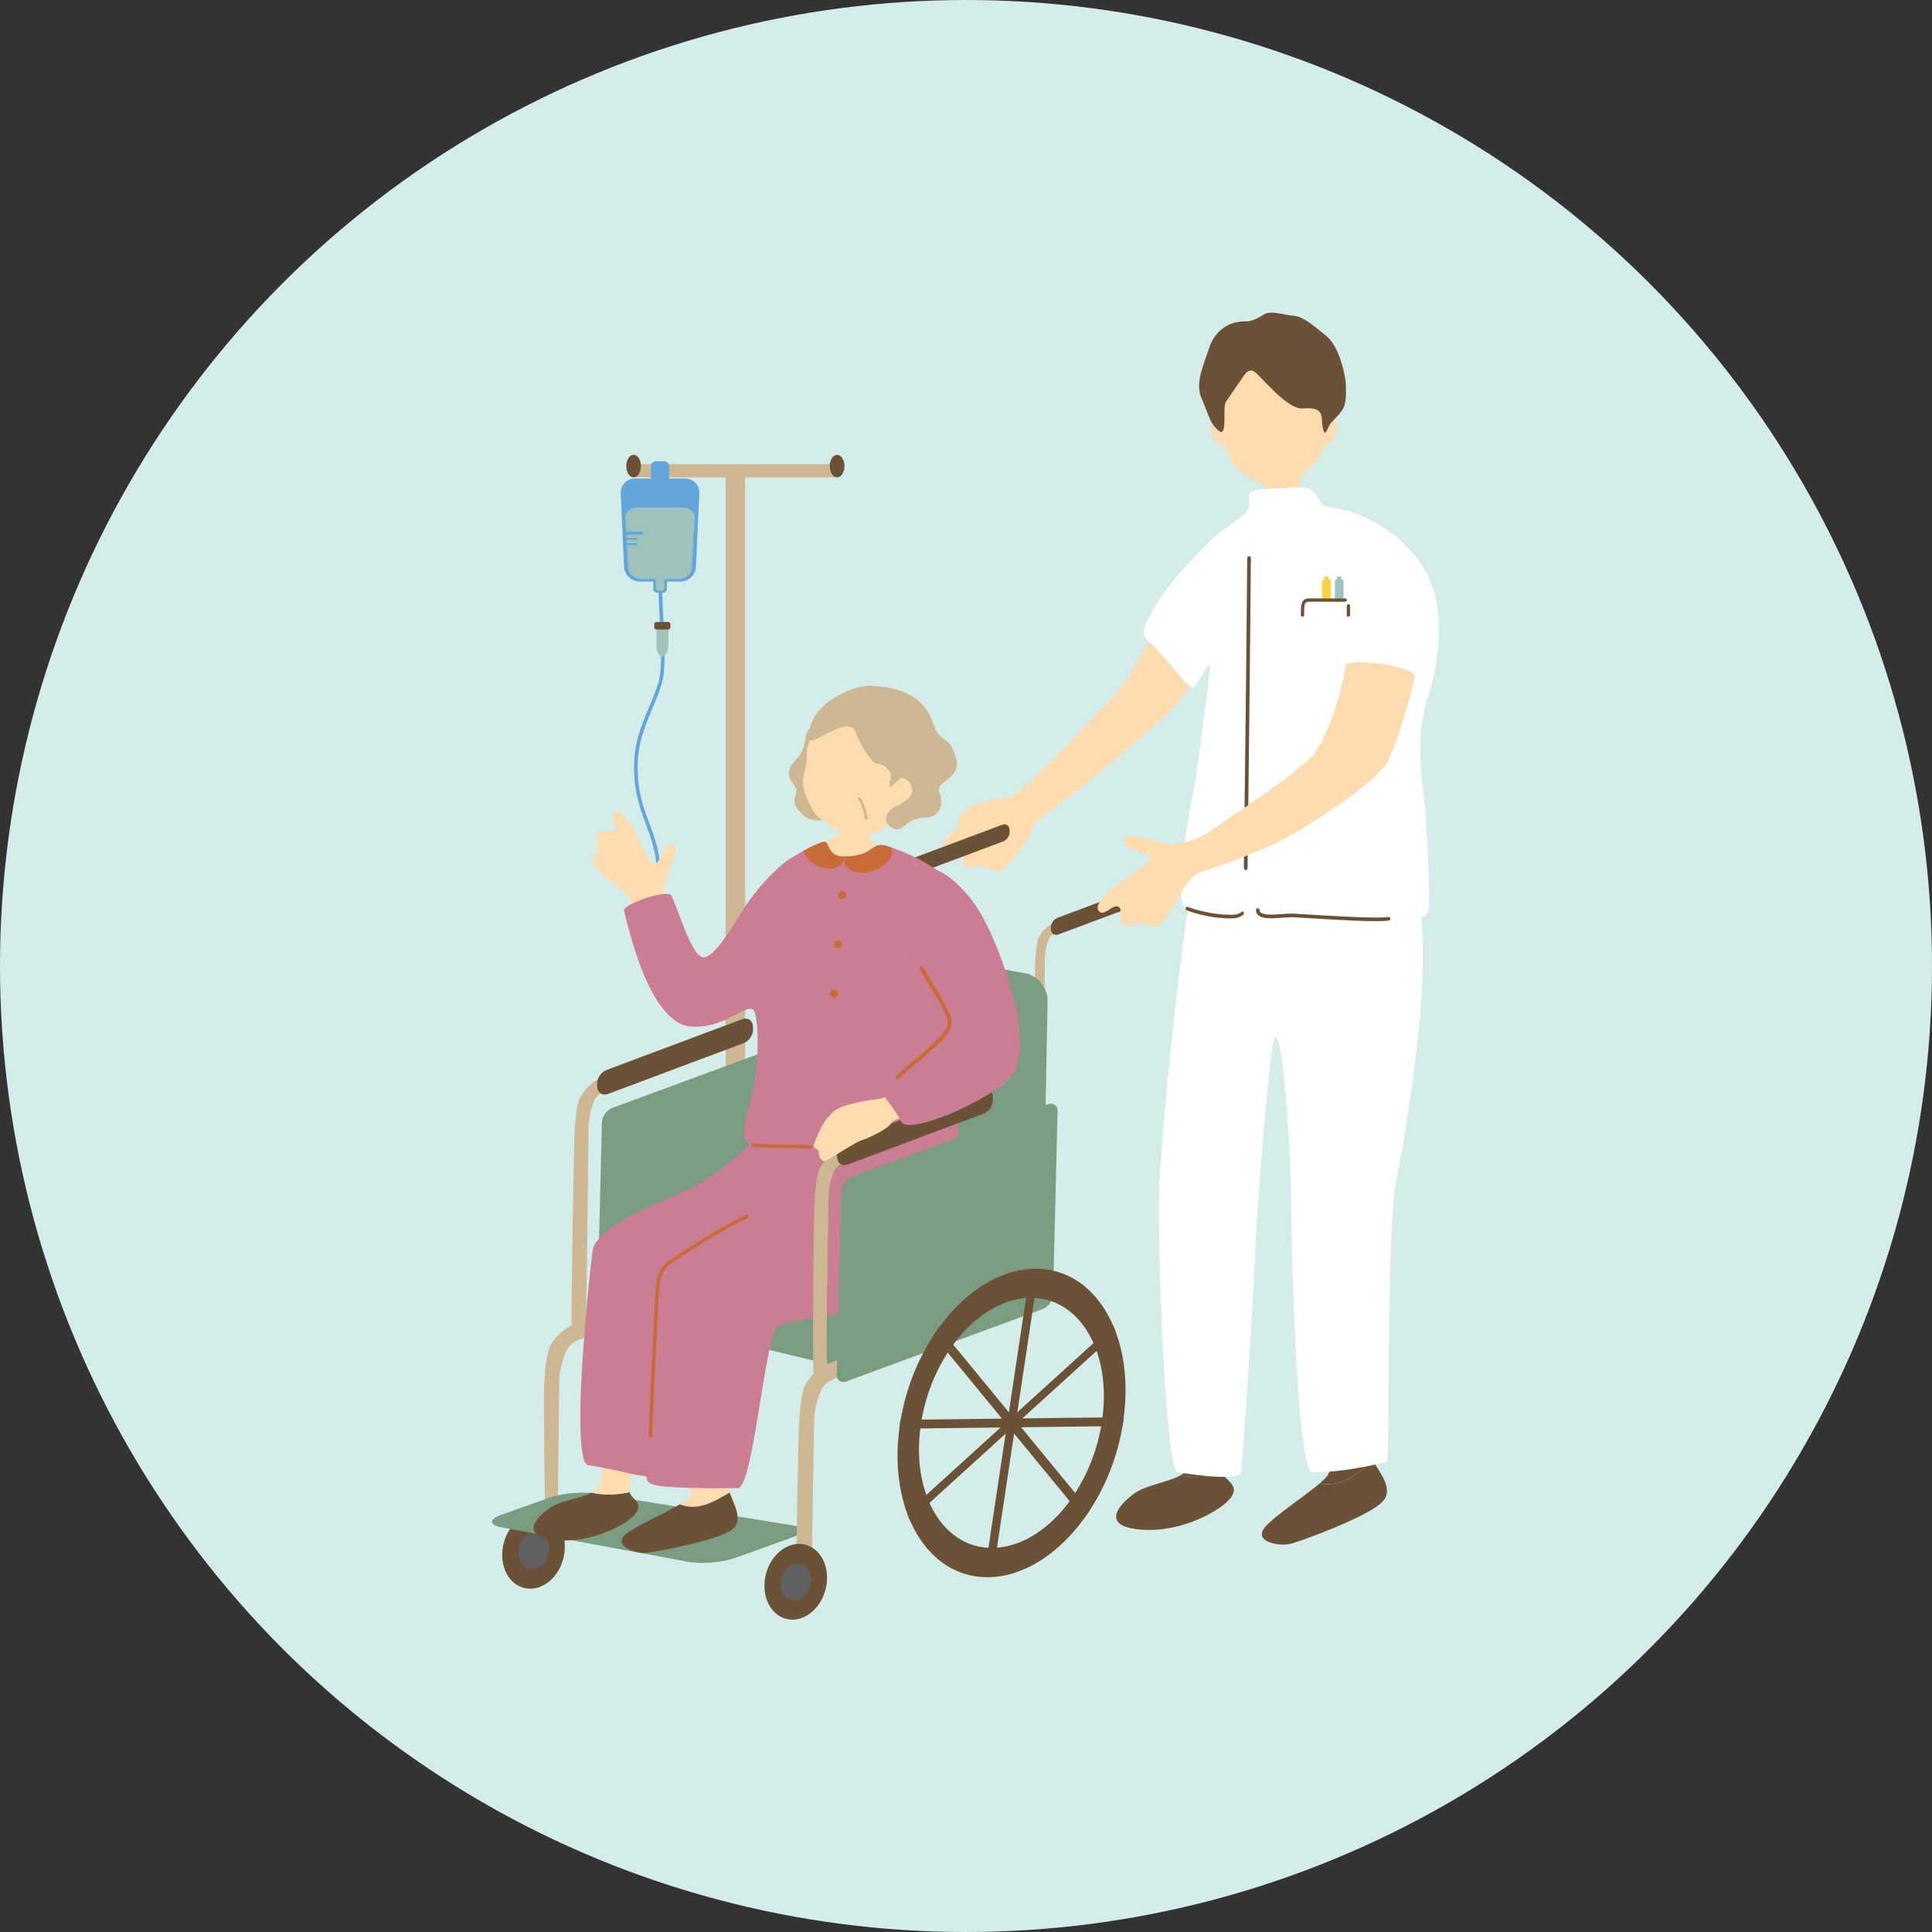 <?xml version="1.0" encoding="UTF-8"?><svg id="_レイヤー_2" xmlns="http://www.w3.org/2000/svg" viewBox="0 0 400 400"><rect x="0" y="0" width="400" height="400" fill="#333333" stroke="none"/><defs><style>.cls-1{fill:#c86b37;}.cls-2{fill:#fff;}.cls-3{fill:#ca7d93;}.cls-4{fill:#606060;}.cls-5{fill:#ffdbb0;}.cls-6{fill:#63a6db;}.cls-7{fill:#6b5136;}.cls-8{fill:#9ec3bc;}.cls-9{fill:#d4ecea;}.cls-10{fill:#cdb893;}.cls-11{fill:#7c9c81;}.cls-12{fill:#fdd23e;}</style></defs><g id="_レイヤー_1-2"><circle class="cls-9" cx="200" cy="200" r="200"/><path class="cls-5" d="M230.8,143.85c-2.03,1.99-18.73,20.34-21.76,21.08-1.63.4-6.46,1.09-8.3,2.33-3.82,2.57-1.31,2.87-2.46,3.99-1.15,1.11-3.85,3.34-3.08,4.54.76,1.19,2.84-.88,3.84-.55,1,.33.48,1.29.42,2.91-.06,1.61.9,1.29,2.56,1.29,1.66,0,1.78-.43,2.91.41,1.13.85,1.51.61,2.67.03,1.16-.58,3.12-3.47,4.98-5.82,1.86-2.34-.45-2.7,4.99-6.24,2.75-1.79,24.34-19.05,27.53-23.96,1.38-1.85,8.42-13.15,8.81-14.37.93-2.94-6.13-13.53-7.53-11.62-1.33,1.82-12.26,22.72-15.57,25.99Z"/><path class="cls-5" d="M262.13,96.19c.34,0,5.95.04,6.38,0,.17.72.5,3.62.85,4.55.88,2.35,2.74,5.08,4.26,7.01,3.89,5.27-18.08,3.99-15.94,1.53,1.98-2.23,3.75-5.78,4.42-9.28.25-1.29.03-3.32.03-3.8Z"/><path class="cls-5" d="M275.15,87.39c.47-7.7-2.02-16.94-11.35-16.94s-12.19,9.82-11.72,17.53c-.44-.44-1.51-.54-1.51.72,0,.59.26,1.58.99,2.43.84.99,1.58,1.14,2.1,1.38.51,1.93,1.71,3.68,2.69,4.67,1.42,1.42,4.84,3.47,7.89,3.55,2.43.07,5.46-2.1,7.03-3.81,1.48-1.61,2.37-3.15,3.02-4.67.52-.24,1.14-.36,1.84-1.45.32-.5.74-2.11.53-2.83-.27-.9-1.27-.84-1.51-.59Z"/><path class="cls-7" d="M257.91,66.53c1.05.07,2.59-.65,3.52-1.29,1.66-1.15,4.3.01,6.47.14,2.17.13,5.43,3.22,6.33,3.88,2.44,1.8,3.52,5.46,4.17,8.48.34,1.59.39,4.53,0,6.04-.39,1.51-1.95,2.75-2.8,3.74-.85.99-1.18,3.38-1.71,1.14-.53-2.23.68-4.5-4.18-4.09-3.14.26-8.45-6.43-9.9-7.55s-2.42,1.06-3.07,1.91c-.66.85-2.13,3.15-2.92,4.27-.79,1.12.44,7.6-1.51,5.97-1.78-1.49-1.8-2.59-3.67-7.04-1.26-3.01.93-7.62,1.73-10.14.77-2.45,3.09-5.53,7.55-5.46Z"/><path class="cls-7" d="M284.27,302.42c-.23-.42-.43-.82-.55-1.2-.84-2.66-.15-9.66-.63-11.47,0,0-9.01,1.67-8.89,4.32.12,2.66,2.04,8.84.83,11.13-.26.5-.91,1.15-1.77,1.89,4.24.96,7.7-1.84,11.01-4.68Z"/><path class="cls-7" d="M284.27,302.42c-3.31,2.83-6.77,5.64-11.01,4.68-3.09,2.66-9.09,6.51-11.26,8.97-2.78,3.14,2.9,4.22,5.43,3.5,2.53-.72,16.05-5.67,18.83-8.69,2.38-2.59-.57-5.89-1.99-8.46Z"/><path class="cls-7" d="M244.45,305.44c-2.63,1.5-7.24,1.96-9.82,3.91-3.5,2.66-6.52,6.76,1.81,7.36,8.33.6,16.66-4.1,18.47-6.76,1.77-2.6-1.42-3.46-1.56-4.86-2.94.72-6.03.95-8.9.34Z"/><path class="cls-7" d="M255.44,289.04s-9.04-.71-9.41.73c-.36,1.45,1.27,10.04.3,13.54-.25.92-.95,1.59-1.89,2.12,2.87.61,5.96.38,8.9-.34,0-.03-.01-.06-.01-.09,0-1.45,2.83-13.8,2.1-15.97Z"/><path class="cls-2" d="M291.43,172.71c.29.39,3.79,13.92,3.07,29.98-.75,16.77-4.59,38.09-5.27,40.94-2.32,9.8-1.44,58.87-2.07,59.03-6.88,1.68-11.92,2.18-15.42,2.18s-4.47-51.91-4.47-58.57c0-4.85-1.4-31.74-3.21-31.67-1.1.04-3.95,37.12-4.13,43.36-.2,7.04-2.65,45.91-3.06,46.94-.72,1.82-10.5.3-13.04-.07-2.53-.36-4.25-46.87-3.84-58.73.43-12.33,6.25-71.01,9.06-71.14,1.45-.06,42.38-2.27,42.38-2.27Z"/><path class="cls-2" d="M250.52,111.99c3.15-2.94,7.21-5.11,7.85-6.45.87-1.82-1.51-4,3.32-4.28,3.58-.2,6.89-.39,8.3-.34,2.51.09,3.09,3.17,3.95,3.66,1.17.67,3.78.5,7.28,1.91,6.81,2.76,10.87,7.31,12.73,9.9,6.5,9.03,3.52,22.36,1.56,28.4-1.08,3.32-2.13,9.11-.92,18.33.62,4.73,1.31,15.71,1.31,24.31,0,3.63-3.47,2.8-9.74,2.72-6.28-.08-9.11-.04-12.22-.51-2.61-.4-15.11-.09-18.85-.24-3.45-.14-10.41.54-10.51-3.5-.27-10.9,2.51-20.86,3.19-26.18.65-5.03,2.73-19.83,2.73-21.82,0-1.28-2.5,3.41-2.99,4.1-1.21,1.73-4.45-4.33-9.65-9.12-1.9-1.75-1.46-2.89,2.12-8.63,2.07-3.31,5.12-6.74,10.53-12.26Z"/><path class="cls-7" d="M257.9,180.16h0c-.21,0-.37-.24-.37-.52.08-4.44.69-59.42.69-64,0-.28.17-.5.38-.5s.38.23.38.5c0,4.58-.61,59.59-.69,64.02,0,.27-.17.49-.38.49Z"/><path class="cls-7" d="M262.48,190.1c.9.06,1.95-.02,2.99-.1.82-.06,1.59-.12,2.19-.1.52.02,1.63.09,3.07.18,5.38.33,14.39.89,16.82.51.2-.03.34-.22.31-.43-.03-.2-.22-.34-.43-.31-2.35.37-11.65-.21-16.65-.52-1.45-.09-2.56-.16-3.09-.18-.64-.02-1.43.03-2.27.1-1.65.12-3.7.28-4.4-.33-.15-.13-.23-.3-.24-.52-.01-.21-.17-.36-.4-.35-.21.01-.36.19-.35.4.02.42.19.77.5,1.04.45.39,1.14.56,1.96.61Z"/><path class="cls-7" d="M254.82,190.16c-.42,0-.93-.02-1.56-.06-2.35-.14-5.33-.78-7.59-1.63-.14-.05-.22-.25-.18-.46.03-.2.17-.32.31-.27,2.24.83,5.18,1.46,7.49,1.6,2.5.15,2.94.03,3.88-.6.13-.09.28,0,.34.18.06.19,0,.41-.13.5-.8.54-1.33.73-2.56.73Z"/><rect class="cls-4" x="277.16" y="134.95" width=".23" height="1.05" transform="translate(554.54 270.95) rotate(180)"/><path class="cls-8" d="M276.38,120.31c0-.22.27-.4.59-.4h.6c.33,0,.59.18.59.4v13.64c0,.22-.27.4-.59.4h-.6c-.33,0-.59-.18-.59-.4v-13.64Z"/><path class="cls-8" d="M276.81,119.41s.14-.05.3-.05h.3c.17,0,.3.02.3.05v1.66s-.14.05-.3.05h-.3c-.17,0-.3-.02-.3-.05v-1.66Z"/><path class="cls-8" d="M276.53,133.86c-.01-.06.21-.1.49-.1h.51c.28,0,.5.05.49.1l-.36,1.73s-.12.03-.26.03h-.25c-.14,0-.25-.01-.26-.03l-.36-1.73Z"/><rect class="cls-12" x="274.5" y="134.95" width=".23" height="1.05" transform="translate(549.23 270.95) rotate(180)"/><path class="cls-12" d="M273.73,120.31c0-.22.27-.4.59-.4h.6c.33,0,.59.18.59.4v13.64c0,.22-.27.4-.59.4h-.6c-.33,0-.59-.18-.59-.4v-13.64Z"/><path class="cls-12" d="M274.16,119.41s.14-.05.3-.05h.3c.17,0,.3.02.3.05v1.66s-.14.05-.3.05h-.3c-.17,0-.3-.02-.3-.05v-1.66Z"/><path class="cls-12" d="M273.87,133.86c-.01-.06.21-.1.49-.1h.51c.28,0,.5.05.49.1l-.36,1.73s-.12.03-.26.03h-.25c-.14,0-.25-.01-.26-.03l-.36-1.73Z"/><rect class="cls-2" x="270.05" y="124.52" width="9.14" height="11.82" transform="translate(549.23 260.86) rotate(180)"/><path class="cls-7" d="M279.18,127.68c.19,0,.34-.15.34-.34v-1.91c0-.19-.15-.34-.34-.34s-.34.15-.34.34v1.91c0,.19.15.34.34.34Z"/><path class="cls-7" d="M269.67,127.68c.18,0,.33-.15.34-.33,0-.21,0-.43,0-.63,0-1.53.09-2.12.97-2.14.75-.02,2.34,0,3.88,0,1.56.01,3.03.02,3.66,0,.19,0,.33-.16.33-.35,0-.19-.17-.33-.35-.33-.62.02-2.08,0-3.64,0-1.55,0-3.15-.02-3.9,0-1.62.04-1.62,1.51-1.62,2.81,0,.2,0,.41,0,.62,0,.19.14.34.33.35h0Z"/><path class="cls-6" d="M135.12,189.75s-.06,0-.09-.01c-.2-.05-.32-.26-.27-.46,2.4-9.38.75-13.82-1-18.53-.97-2.59-1.96-5.27-2.34-8.88-.7-6.73,1.04-10.87,2.88-15.26.7-1.68,1.43-3.41,2.01-5.3.83-2.72.54-8.27.28-13.17-.2-3.76-.38-7.32-.05-9.2.04-.2.22-.34.44-.3.2.04.34.23.3.44-.32,1.79-.14,5.31.06,9.02.26,4.96.55,10.59-.32,13.43-.59,1.93-1.32,3.68-2.04,5.37-1.8,4.3-3.51,8.36-2.83,14.89.37,3.51,1.35,6.15,2.3,8.7,1.79,4.82,3.49,9.37,1.03,18.97-.04.17-.2.28-.36.28Z"/><rect class="cls-10" x="131.55" y="96.08" width="41.41" height="2.75"/><path class="cls-7" d="M132.7,96.5c0,1.29-.68,2.33-1.52,2.33s-1.52-1.04-1.52-2.33.68-2.33,1.52-2.33,1.52,1.04,1.52,2.33Z"/><path class="cls-7" d="M174.84,96.5c0,1.29-.68,2.33-1.52,2.33s-1.52-1.04-1.52-2.33.68-2.33,1.52-2.33,1.52,1.04,1.52,2.33Z"/><rect class="cls-10" x="150.22" y="97.69" width="4.06" height="180.43"/><path class="cls-6" d="M144.11,117.34c-.08,1.68-1.52,3.06-3.2,3.06h-8.5c-1.68,0-3.13-1.38-3.2-3.06l-.69-15.2c-.08-1.68,1.24-3.06,2.92-3.06h10.43c1.68,0,3,1.38,2.92,3.06l-.69,15.2Z"/><rect class="cls-6" x="135.25" y="119.27" width="2.83" height="3.45" rx=".77" ry=".77"/><path class="cls-8" d="M143.22,117.77c-.07,1.17-1.34,2.13-2.82,2.13h-7.49c-1.48,0-2.75-.96-2.82-2.13l-.61-10.58c-.07-1.17,1.09-2.13,2.58-2.13h9.19c1.48,0,2.64.96,2.58,2.13l-.61,10.58Z"/><path class="cls-8" d="M137.56,121.56c0,.41-.22.75-.49.75h-.83c-.27,0-.49-.34-.49-.75v-1.87c0-.41.22-.75.49-.75h.83c.27,0,.49.34.49.75v1.87Z"/><rect class="cls-6" x="129.24" y="110.06" width="3.92" height=".63"/><rect class="cls-6" x="129.49" y="111.4" width="2.42" height=".36"/><rect class="cls-6" x="129.49" y="112.48" width="2.42" height=".36"/><path class="cls-6" d="M138.54,99.02c0,.55-.46,1-1.02,1h-1.72c-.56,0-1.02-.45-1.02-1v-2.52c0-.55.46-1,1.02-1h1.72c.56,0,1.02.45,1.02,1v2.52Z"/><path class="cls-8" d="M138.36,130.33v3.41c0,1.2-.55,2.19-1.23,2.19s-1.23-.98-1.23-2.19v-3.41c0-.26.03-.52.08-.77h2.3c.05.24.08.5.08.77Z"/><path class="cls-7" d="M138.81,129.3v.52c0,.29-.19.52-.42.52h-2.52c-.23,0-.42-.23-.42-.52v-.52c0-.29.19-.52.42-.52h2.52c.23,0,.42.23.42.52Z"/><path class="cls-10" d="M190.35,179.98c-1.57.54-3.49,1.16-4.14,2.51-.65,1.35-.84,2.97-.84,4.97s-.29,19.76-.26,21.06c.05,1.64.5,4.6-1.06,4.6-.96,0-.8-2.2-.87-4.67-.05-1.91.1-19.41.19-21.09.09-1.67.24-4.19.79-5.3.88-1.77,2.63-3.02,4.74-3.53,2.23-.54,2.89-.94,3.07-.14.33,1.4-.4,1.16-1.63,1.58Z"/><path class="cls-7" d="M209.04,172.12c.05.85-.56,1.79-1.35,2.09l-19.5,7.3c-.8.3-1.49-.15-1.55-1l-.02-.35c-.05-.85.56-1.79,1.35-2.09l19.5-7.3c.8-.3,1.49.15,1.55,1l.02.35Z"/><path class="cls-10" d="M221.3,191.93c-1.57.54-3.49,1.16-4.14,2.51-.65,1.35-.84,2.97-.84,4.97s-.29,19.76-.26,21.06c.05,1.64.5,4.6-1.06,4.6-.96,0-.8-2.2-.87-4.67-.05-1.91.1-19.41.19-21.09.09-1.67.24-4.19.79-5.3.88-1.77,2.63-3.02,4.74-3.53,2.23-.54,2.89-.94,3.07-.14.33,1.4-.4,1.16-1.63,1.58Z"/><path class="cls-7" d="M239.99,184.08c.05.85-.56,1.79-1.35,2.09l-19.5,7.3c-.8.3-1.49-.15-1.55-1l-.02-.35c-.05-.85.56-1.79,1.35-2.09l19.5-7.3c.8-.3,1.49.15,1.55,1l.02.35Z"/><path class="cls-11" d="M215.95,257.4c-.05,2.63-2.19,4.31-4.75,3.75l-35.36-7.74c-2.57-.56-4.66-3.17-4.66-5.8v-48.81c0-2.63,2.12-4.39,4.7-3.92l36.4,6.64c2.58.47,4.66,3,4.61,5.63l-.94,50.25Z"/><polygon class="cls-11" points="172.72 282.72 124.06 271.04 171.18 248.08 215.31 259.94 172.72 282.72"/><path class="cls-10" d="M124.35,275.9c-2.42.83-6.06,1.31-7.14,3.89-.89,2.13-1.46,4.23-1.46,7.31s-.31,28.55-.38,30.56.65,1.29-1.36,1.29-1.08-2.65-1.15-5.59c-.07-2.94-.34-23.82-.2-26.4.14-2.58.36-6.46,1.22-8.17,1.36-2.72,4.06-4.65,7.31-5.45,3.44-.84,5.9-2.42,6.27-.16.36,2.18-1.22,2.07-3.13,2.72Z"/><path class="cls-7" d="M116.63,322.67c-1.09,4.24-4.74,6.97-8.15,6.09s-5.29-5.02-4.19-9.27c1.09-4.24,4.74-6.97,8.15-6.09,3.41.88,5.29,5.02,4.19,9.27Z"/><path class="cls-4" d="M113.46,321.85c-.53,2.06-2.3,3.39-3.96,2.96-1.66-.43-2.57-2.44-2.04-4.5.53-2.06,2.3-3.39,3.96-2.96,1.66.43,2.57,2.44,2.04,4.5Z"/><path class="cls-10" d="M129,224.28c-2.26.78-5.02,1.67-5.96,3.62-.94,1.94-1.21,4.28-1.21,7.16s-.42,35.6-.49,37.48c-.07,1.87.64,3.59-1.24,3.59s-1.69-.48-1.76-3.23c-.07-2.74.47-35.56.61-37.97s.34-6.04,1.14-7.63c1.27-2.54,3.79-4.35,6.83-5.09,3.21-.78,4.16-1.35,4.43-.2.47,2.01-.57,1.67-2.35,2.28Z"/><path class="cls-7" d="M155.92,212.96c.08,1.22-.8,2.58-1.95,3.01l-28.09,10.52c-1.15.43-2.15-.22-2.23-1.44l-.03-.51c-.08-1.22.8-2.58,1.95-3.01l28.09-10.52c1.15-.43,2.15.22,2.23,1.44l.03.51Z"/><path class="cls-11" d="M152.14,322.57c-2.59.93-6.92,1.28-9.63.79l-38.57-7.12c-2.71-.5-2.8-1.67-.21-2.59l9.92-3.55c2.59-.93,6.93-1.33,9.65-.89l40.6,6.56c2.72.44,2.82,1.56.23,2.49l-11.99,4.32Z"/><path class="cls-11" d="M168.49,253.79c-.03,1.23-1,2.58-2.15,3l-40.61,14.97c-1.15.42-2.07-.23-2.04-1.46l.93-37.92c.03-1.23,1-2.58,2.15-3l40.61-14.97c1.15-.42,2.07.23,2.04,1.46l-.93,37.92Z"/><path class="cls-5" d="M151.07,309.01c-.14-.4-.25-.78-.3-1.13-.34-2.45-.39-13.38-.54-15.03,0,0-7.21-1.51-7.5.83s1.26,14.57-.14,16.4c-.3.4-.97.87-1.83,1.39,3.56,1.47,7-.47,10.31-2.45Z"/><path class="cls-7" d="M151.07,309.01c-3.31,1.98-6.75,3.92-10.31,2.45-3.1,1.86-8.91,4.34-11.17,6.16-2.89,2.33,1.9,4.12,4.22,3.87,2.32-.26,14.87-2.57,17.74-4.79,2.47-1.91.38-5.23-.48-7.68Z"/><path class="cls-7" d="M122.49,309.04c-2.37,1.27-6.46,1.57-8.79,3.25-3.16,2.28-5.92,5.84,1.44,6.56,7.36.72,14.84-3.27,16.51-5.58,1.63-2.26-1.18-3.1-1.27-4.34-2.62.57-5.36.71-7.89.11Z"/><path class="cls-5" d="M131.23,295s-6.41-1.96-6.76-.69c-.35,1.28.67,9.8-.26,12.88-.25.81-.87,1.38-1.72,1.84,2.53.6,5.27.47,7.89-.11,0-.03-.01-.05,0-.08.03-1.28,1.45-11.91.86-13.85Z"/><path class="cls-3" d="M190.19,235.82c.22.39,9.97,10.83,3.36,25.34-5.28,11.58-30.09,11.15-32.6,13.5-2.71,2.53-4.96,33.46-8.23,33.44-1.25,0-7.29.14-13.31-.19-8.17-.45-3.98-2.22-6.39-2.37-1.72-.11-6.69-1.57-11.23-2.19-1.87-.26-1.7-9.69-1.54-14.98.17-5.42,1.2-19.78,2.43-29.37.76-5.92,18.5-11.58,22.75-14.24,8.51-5.31,12.43-11.3,15.29-12.65,3.93-1.86,29.47,3.72,29.47,3.72Z"/><path class="cls-1" d="M134.69,297.69c-.2,0-.36-.16-.36-.36,0-3.22.77-18.08,1.13-25.22.08-1.57.14-2.75.17-3.36.16-3.21.29-5.98,2.93-7.79,2.29-1.56,10.11-6.65,15.88-9.45.18-.09.39-.01.48.17.09.18.01.39-.17.48-5.73,2.78-13.51,7.84-15.78,9.4-2.23,1.53-2.45,3.74-2.62,7.23-.03.61-.09,1.8-.17,3.36-.37,7.13-1.13,21.98-1.13,25.18,0,.2-.16.36-.36.36Z"/><path class="cls-5" d="M138.23,188.18c-.73-2.44-1.12-4.73-.61-5.75.52-1.02,1.49-3.57,2.06-5.12.56-1.55.18-2.52-.72-2.57-.91-.05-1.12,1.3-2.49,3.26-1.36,1.96-1.41.69-2.22-.33-.81-1.02-3.16-6.59-4.13-7.64-.97-1.05-1.94-2.48-3.03-1.82-1.09.66.72,2.57.4,3.46-.32.89-1.17.4-2.62.31-1.44-.1-1.18.78-1.22,2.27-.04,1.49.35,1.61-.44,2.6-.79.99-.59,1.34-.09,2.4.5,1.06,3.04,2.88,5.1,4.61,2.06,1.72,2.95,3.1,3.54,5.4.11.44.26,1.04.44,1.73,2.3-.26,4.67-.36,6.88-.74-.46-1.06-.79-1.84-.86-2.07Z"/><path class="cls-5" d="M175.02,166.02c.3.04,4.28.77,4.67.78.07.66.18,6.14.46,6.97s9.13,5.39,7.84,8.24c-4.84,3.21-19.75,2.15-22.27-1.61-3.33-1.28,7.59-6.58,8.12-8.07.39-1.1,1.13-5.87,1.18-6.3Z"/><path class="cls-10" d="M165.62,168.05c1.83,2.81,5.96,1.73,8.71.9,5.88-1.77-1.12-10.73-1.72-12.1-.6-1.37-.09-10.57-5-6.02-1.29,1.2-.39,3.63-2.41,6.02-.63.74-2.03,1.77-1.85,3.43.22,1.99,1.58,2.3,1.53,3.47-.04,1.17-1.25,2.17.72,4.29Z"/><path class="cls-5" d="M186.03,169.04c-3.04,3.29-6.86,4.41-9.72,3.79-2.86-.62-5.34-2.11-7.45-4.26-1.59-2.1-2.51-4.98-2.59-6.16-.07-1.07.12-2.29.5-3.41.9-2.61-.96-2.97,2.11-7.97.93-1.52,6.13-8.29,13.95-7.04,6.87,1.1,11.05,18.4,3.2,25.04Z"/><path class="cls-10" d="M177.17,151.78c-1.22-4.51-9.67,3.61-9.74.97-.19-7.01,9.11-10.81,12.43-10.75,4.63.07,11.16,1.16,13.25,7.58,1.53,4.7,3.3,2.13,4.81,7.27,1.29,4.39-4,4.74-3.5,7,.16.71.86,2.34.18,3.61-.9,1.69-1.98,1.76-3.93,1.9-3.4.23-3.75,3.64-6.36,1.81-1.86-1.3-.41-3.88,1.66-4.44,3.21-1.73,2.99-2.83,2.73-3.95-.26-1.12-1.81-2.22-2.55-1.45-3.66,3.8-.98-.24-1.96-1.57-2.66-3.6-2.46,1.64-7.03-7.97Z"/><path class="cls-3" d="M197.83,223.45c.02,4.23,2.34,18.44-2.42,17.78-1.63-.23-12.39-1.69-15.17-1.89-1.47-.11-8.55-.49-12.55-1.85-.08.03-.17.07-.26.08-3.87.49-10.43-.1-12.16-.7-2.89-1.01.42-8.73,1.04-13.17.63-4.45.82-10.28.06-13.76-.81-3.7-5.4,3.14-13.27,2.6-8.91-.6-13.27-21.74-13.91-24-.36-1.31,9.14-4.59,9.84-3.07,1.68,3.59,4.42,13.29,6.87,12.73,2-.46,4.54-4.35,7.31-8.85,3.8-6.16,8.18-10.14,10.11-11.4.95-.59,2-1.21,3.02-1.78,1.77-.98,3.44-1.78,4.31-1.89,1.07-.14.51,3.06,4.08,3.06h.25c6.19-.08,5.21-3.24,8.68-2.16.32.1.63.2.94.3h0c5.7,1.92,9.58,4.63,12.15,6.76,2.75,2.27.77,11.79,2.07,18.62.34,1.79-1.05,14.35-.99,22.59Z"/><path class="cls-1" d="M174.84,177.34c0,.32-.06.65-.2.94-.73,1.58-3.14,2.03-5.4,1-1.54-.71-2.6-1.92-2.9-3.11,1.77-.98,3.44-1.78,4.31-1.89,1.07-.14.51,3.06,4.08,3.06h.11Z"/><path class="cls-1" d="M180.86,180.25c-2.67.93-5.31.31-5.9-1.39-.17-.48-.15-1,.02-1.52,6.19-.08,5.21-3.24,8.68-2.16.32.1.63.2.94.3h0c.59,1.71-1.08,3.84-3.74,4.77Z"/><path class="cls-1" d="M175.18,185.38c-.04.45-.43.79-.89.75-.45-.04-.79-.43-.75-.89.04-.45.43-.79.89-.75.45.04.79.43.75.89Z"/><path class="cls-1" d="M174.34,195.6c-.04.45-.43.79-.89.75-.45-.04-.79-.43-.75-.89.04-.45.43-.79.89-.75.45.04.79.43.75.89Z"/><path class="cls-1" d="M173.51,205.82c-.04.45-.43.79-.89.75-.45-.04-.79-.43-.75-.89.04-.45.43-.79.89-.75.45.04.79.43.75.89Z"/><path class="cls-1" d="M167.69,237.86s-.03,0-.04,0c-1.1-.12-2.93-.14-4.88-.15-2.57-.02-5.23-.05-6.9-.29-.21-.03-.35-.22-.32-.43.03-.2.22-.34.43-.32,1.62.24,4.37.27,6.8.29,1.96.02,3.82.03,4.95.16.21.02.36.21.33.41-.02.19-.18.33-.37.33Z"/><path class="cls-10" d="M177.11,284.04c-2.42.83-6.06,1.31-7.14,3.89-.89,2.13-1.46,4.22-1.46,7.31s-.4,26.35-.47,28.35.3,3.91-1.71,3.91-1.36.12-1.43-2.82c-.07-2.94.38-27.01.53-29.59.14-2.58.36-6.46,1.22-8.17,1.36-2.72,4.06-4.65,7.31-5.45,3.44-.84,5.9-2.42,6.27-.16.36,2.18-1.22,2.07-3.13,2.72Z"/><path class="cls-7" d="M170.92,329.08c-1.09,4.24-4.74,6.97-8.15,6.09-3.41-.88-5.29-5.02-4.19-9.27,1.09-4.24,4.74-6.97,8.15-6.09,3.41.88,5.29,5.03,4.19,9.27Z"/><path class="cls-4" d="M167.75,328.27c-.53,2.06-2.3,3.39-3.96,2.96-1.66-.43-2.57-2.44-2.04-4.5.53-2.06,2.3-3.39,3.96-2.96,1.66.43,2.57,2.44,2.04,4.5Z"/><path class="cls-11" d="M218.03,268.02c-.03,1.23-1,2.58-2.15,3l-40.61,14.97c-1.15.42-2.07-.23-2.04-1.46l.93-37.92c.03-1.23,1-2.58,2.15-3l40.61-14.97c1.15-.42,2.07.23,2.04,1.46l-.93,37.92Z"/><path class="cls-7" d="M232.66,293.41c.84-6.48.22-12.46-1.57-17.39-.19-.56-.41-1.09-.65-1.62-3.12-7.23-8.93-11.81-16.21-11.72-7.28.09-14.49,4.81-19.8,12.15-.4.54-.79,1.08-1.14,1.65-3.28,4.99-5.71,11.01-6.82,17.49-.06.31-.1.61-.15.92-.05.31-.09.6-.12.91-.85,6.49-.22,12.46,1.57,17.39.2.56.41,1.1.65,1.64,3.14,7.22,8.93,11.79,16.22,11.71,7.28-.09,14.48-4.81,19.8-12.14.4-.54.78-1.09,1.15-1.66,3.28-4.99,5.72-11,6.82-17.49.06-.31.1-.6.15-.91.05-.31.09-.61.13-.92ZM222.62,309.14c-.37.58-.75,1.13-1.15,1.66-4.09,5.56-9.52,9.23-15.07,9.64-.29.03-.58.05-.88.05-.3,0-.59,0-.87-.03-5.45-.28-9.79-3.84-12.22-9.32-.24-.52-.45-1.07-.65-1.64-1.39-3.92-1.89-8.65-1.24-13.77.03-.29.08-.6.12-.91.05-.31.09-.61.15-.92.91-5.14,2.83-9.89,5.4-13.85.37-.57.75-1.12,1.14-1.65,4.09-5.56,9.52-9.25,15.07-9.66.29-.03.58-.05.88-.05.3,0,.59,0,.87.03,5.45.28,9.78,3.85,12.21,9.33.24.52.45,1.07.65,1.62,1.39,3.91,1.88,8.64,1.23,13.77-.03.31-.08.61-.13.92-.05.31-.09.61-.15.91-.89,5.13-2.81,9.88-5.39,13.85Z"/><polygon class="cls-7" points="206.17 322.03 204.41 322.05 212.67 267.17 214.42 267.15 206.17 322.03"/><path class="cls-7" d="M225.56,312.73c-.37.57-.75,1.12-1.15,1.66l-2.95-3.59-11.51-14.01-1.05-1.28-.42-.53-.31-.37-.73-.91-11.22-13.66-2.95-3.59c.36-.57.74-1.11,1.14-1.65l2.95,3.59,11.51,14.01.74.9.3.37.44.53.31.38.74.9,11.22,13.66,2.95,3.59Z"/><path class="cls-7" d="M232.53,294.33c-.05.31-.09.6-.15.91l-46.2.55c.03-.31.08-.6.12-.91.05-.31.09-.61.15-.92l46.2-.55c-.03.31-.08.61-.13.92Z"/><path class="cls-7" d="M231.09,276.02l-19.42,17.64-1.01.93-.42.37-.58.54-.43.39-1.01.92-15.77,14.33-4.04,3.67c-.24-.53-.45-1.08-.65-1.64l42.69-38.78c.24.53.47,1.07.65,1.62Z"/><path class="cls-10" d="M178.66,238.88c-2.26.78-5.02,1.67-5.96,3.61-.94,1.94-1.21,4.28-1.21,7.16s-.42,28.47-.37,30.34c.07,2.36.73,6.63-1.53,6.63-1.38,0-1.15-3.16-1.25-6.73-.07-2.74.14-27.97.27-30.38s.34-6.04,1.14-7.63c1.27-2.54,3.79-4.35,6.83-5.09,3.21-.78,4.16-1.35,4.43-.2.47,2.01-.57,1.67-2.35,2.28Z"/><path class="cls-7" d="M205.58,227.56c.08,1.22-.8,2.58-1.95,3.01l-28.09,10.52c-1.15.43-2.15-.22-2.23-1.44l-.03-.51c-.08-1.22.8-2.58,1.95-3.01l28.09-10.52c1.15-.43,2.15.22,2.23,1.44l.03.51Z"/><path class="cls-5" d="M197.94,185.25c-6.71-4.32-10.71,3.69-9.38,7.83,2.04,6.31,13.2,23.8,9.38,26.21-7.79,4.92-14.98,8.12-15.88,8.22-1.4.15-7.53.97-9.4,2.55-1.87,1.59-2.76,3.37-4.09,6.65-.51,1.24.96,1.14.95,1.66-.05,1.49.74,2.34,1.65,1.85,1.65-.9,6.2-3.84,7.02-4.07,1.45-.41,5.54-2.34,6.19-3.46.66-1.12,2.4-1.15,5.02-1.94,1.23-.37,7.7-2.23,13.56-4.01,6.64-2.01,7.83-5.68,7.23-9.3-.97-5.82-2.28-10.13-4.67-16.38-3.23-8.47-3.84-13.41-7.59-15.82Z"/><path class="cls-3" d="M189.48,181.28c2.89-2.79,6.24-1.12,10.56,3.67,6.26,6.92,10.12,22.58,10.37,23.84.6,3.04,1.4,9-.08,12.56-2.2,5.3-22.32,14.07-23.72,10.9-.48-1.1-2.44-3.85-3.43-5.11-1.71-2.18,13.55-11.92,13.55-14.95,0-3.72-7.73-13.6-9.98-18.51-2.24-4.91,1.1-10.81,2.73-12.39Z"/><path class="cls-1" d="M185.89,223.4c-.1,0-.2-.04-.28-.12-.16-.16-.16-.41,0-.56.91-.91,1.16-1.12,2.19-1.99.69-.58,1.74-1.47,3.6-3.07,4.52-3.91,5.16-5.17,4.7-6.77-.48-1.66-4.21-7.9-5.69-10.22-.12-.19-.06-.43.12-.55.18-.12.43-.06.55.12.79,1.24,5.2,8.43,5.78,10.42.61,2.1-.4,3.66-4.94,7.59-1.86,1.61-2.91,2.49-3.61,3.08-1.03.87-1.25,1.05-2.14,1.94-.08.08-.18.12-.28.12Z"/><path class="cls-5" d="M292.85,140.08c.41-2.21-14.18-4.1-14.28-2.22-.17,2.96-3.51,15.42-7.21,18.99-4.74,4.58-14.05,10.53-19.87,14.63-4.66,3.29-8.9,3.59-10.1,3.19-1.21-.4-4.19-1.03-5.99-1.39-1.8-.35-2.8.23-2.7,1.24.1,1.01,1.62,1.01,4.02,2.18,2.39,1.16,1.01,1.43.02,2.49-.98,1.06-6.71,4.6-7.7,5.85-.99,1.25-2.4,2.55-1.49,3.64.91,1.09,2.7-1.24,3.73-1.04,1.03.2.64,1.22.78,2.83.14,1.61,1.06,1.17,2.7.96,1.65-.21,1.71-.66,2.94.04,1.23.7,1.58.42,2.66-.31,1.08-.73,2.65-3.84,4.2-6.4,1.34-2.22,2.36-3.61,4.29-4.29,2.78-.88,14.1-4.59,21.09-9.12,3.5-2.27,15.79-9.71,17.78-14.5,1.99-4.78,4.15-11.37,5.16-16.77Z"/><path class="cls-10" d="M179.32,169.71c-.14,0-.26-.11-.27-.25-.05-1.16-.77-3.14-1.34-4-.08-.12-.05-.29.08-.37.12-.08.29-.05.37.08.61.94,1.37,3,1.42,4.27,0,.15-.11.27-.25.28,0,0,0,0-.01,0Z"/></g></svg>